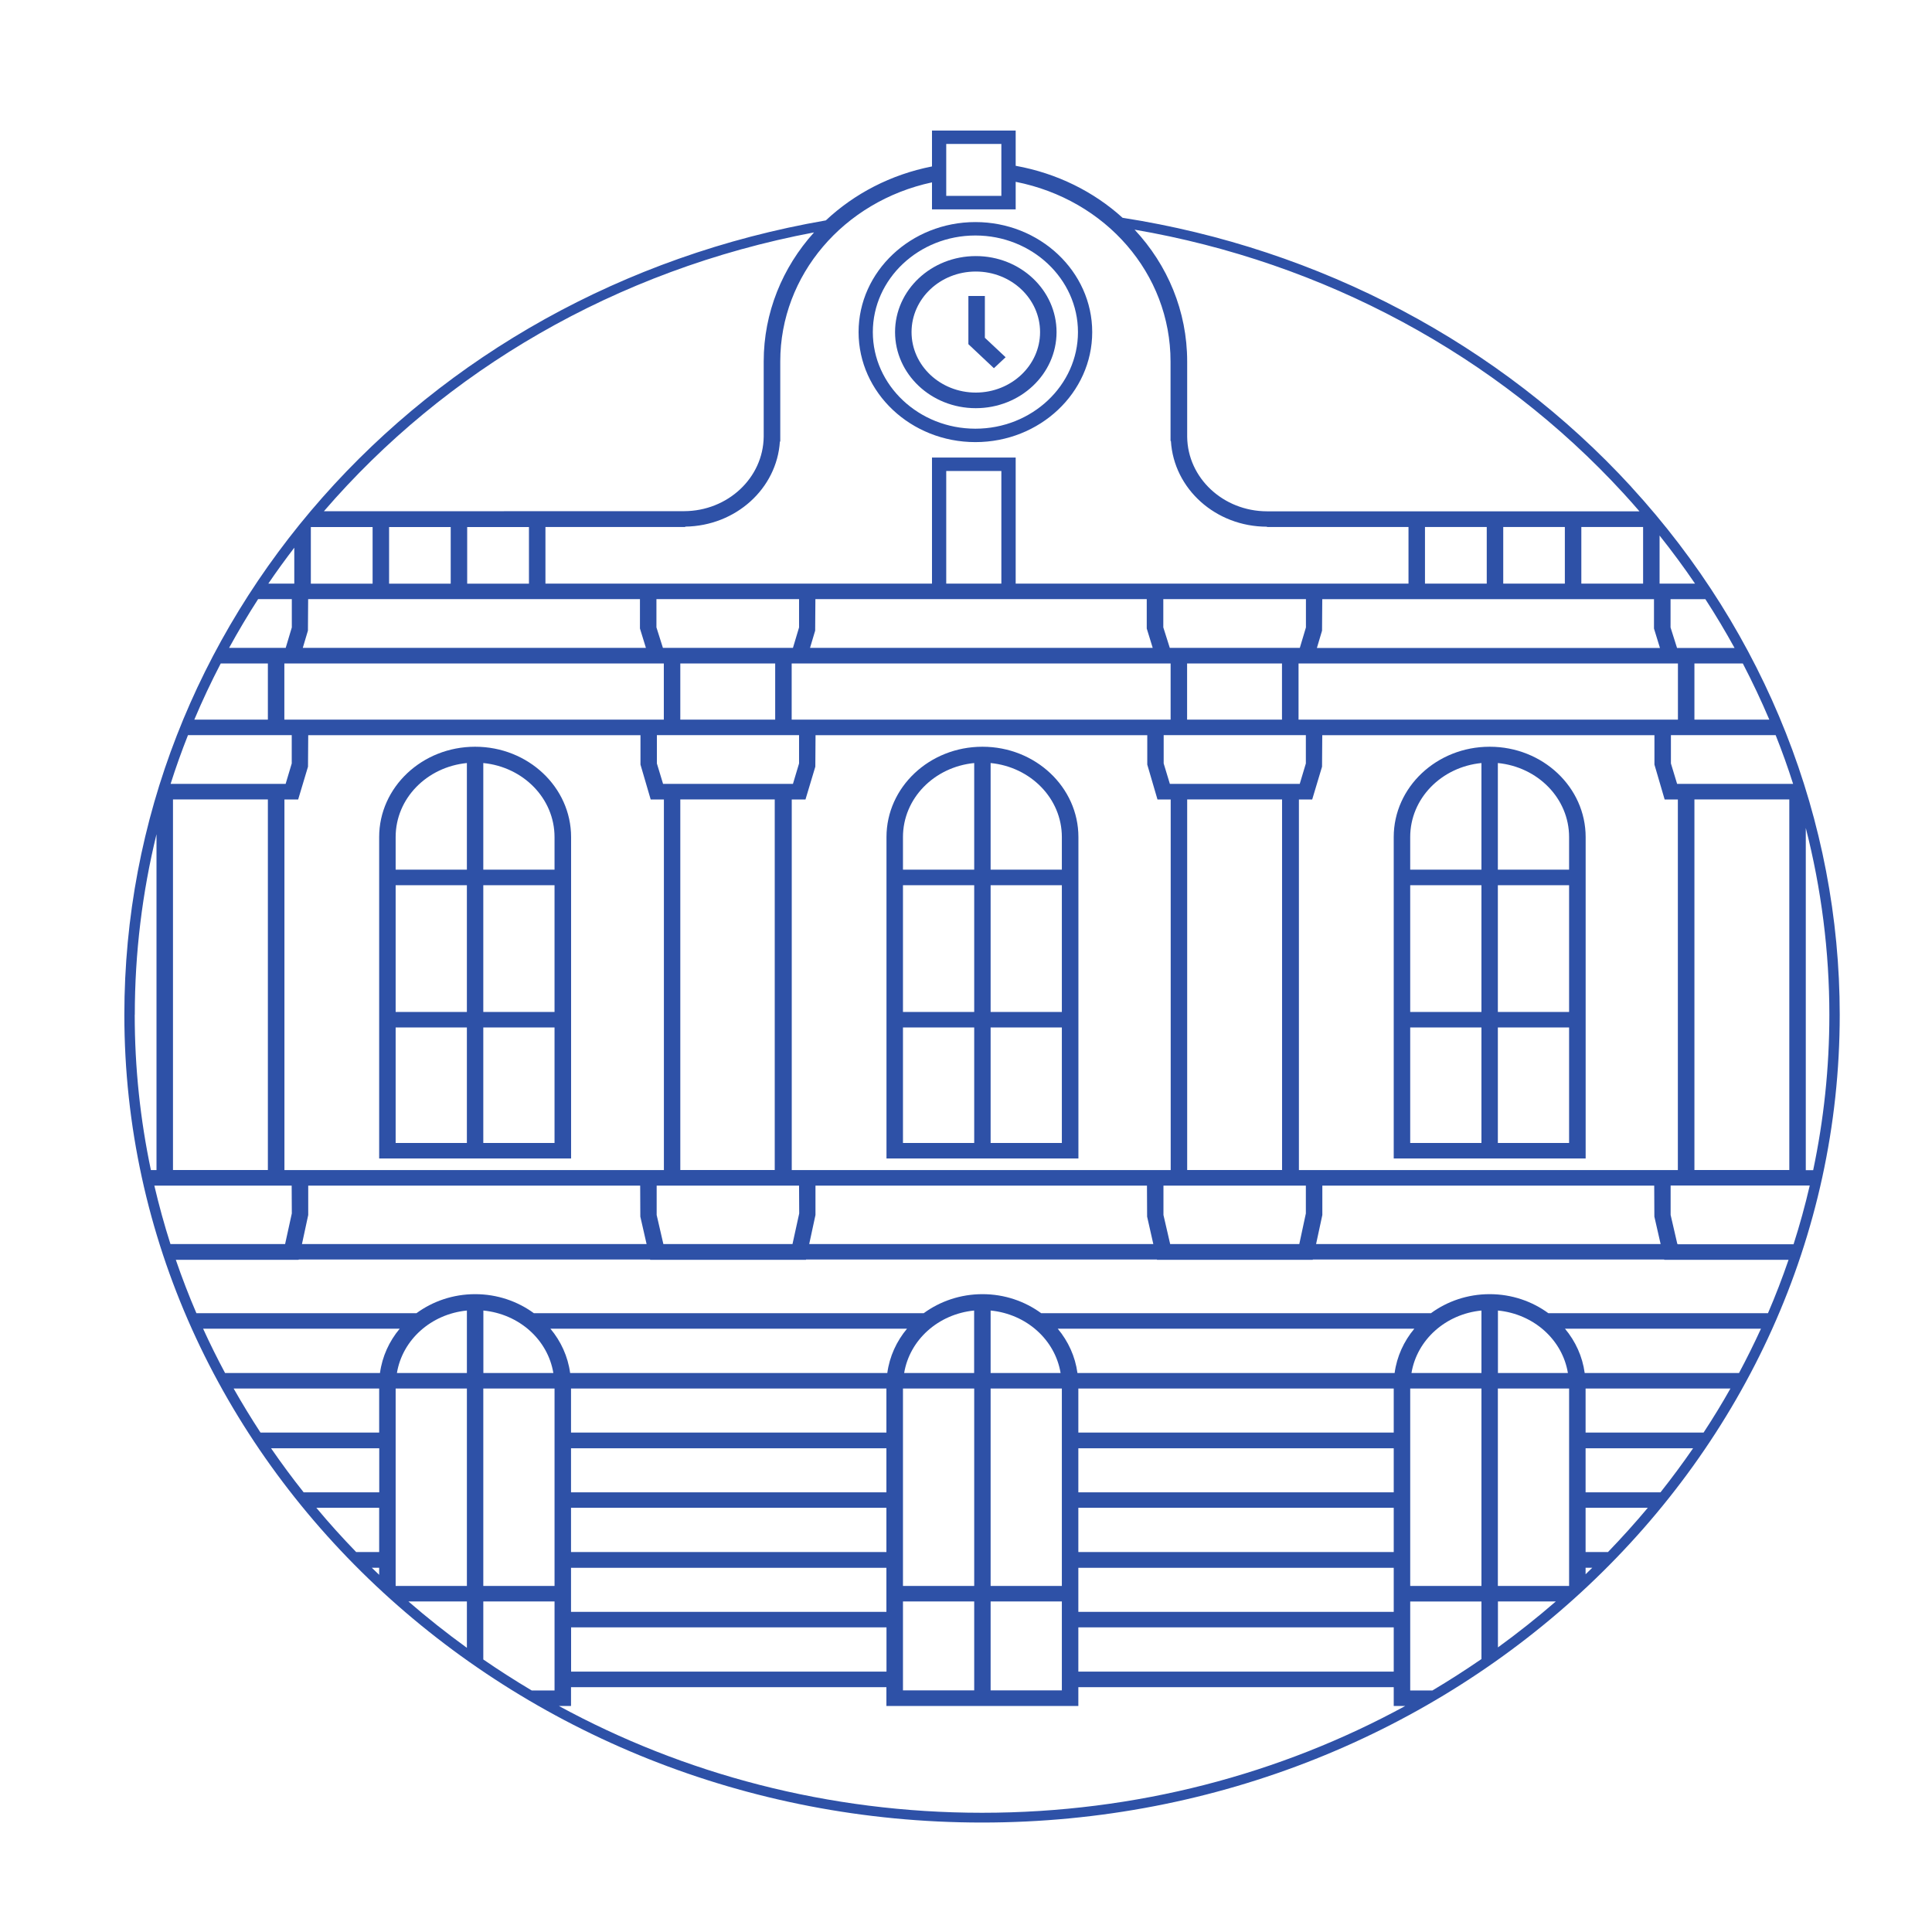 <svg xmlns="http://www.w3.org/2000/svg" width="275" height="275" viewBox="0 0 275 275" fill="none"><path d="M139.836 106.29C132.297 106.29 126.182 112.05 126.182 119.15V164.9H153.501V119.15C153.501 112.05 147.385 106.29 139.847 106.29H139.836ZM138.668 162.69H128.528V146.25H138.668V162.69ZM138.668 144.04H128.528V126H138.668V144.04ZM138.668 123.79H128.528V119.15C128.528 113.64 132.977 109.17 138.668 108.61V123.79ZM151.144 162.69H141.004V146.25H151.144V162.69ZM151.144 144.04H141.004V126H151.144V144.04ZM151.144 123.79H141.004V108.61C146.695 109.17 151.144 113.65 151.144 119.15V123.79Z" fill="#2E51A7"></path><path d="M212.036 106.29C204.498 106.29 198.382 112.05 198.382 119.15V164.9H225.701V119.15C225.701 112.05 219.586 106.29 212.047 106.29H212.036ZM210.868 162.69H200.728V146.25H210.868V162.69ZM210.868 144.04H200.728V126H210.868V144.04ZM210.868 123.79H200.728V119.15C200.728 113.64 205.177 109.17 210.868 108.61V123.79ZM223.344 162.69H213.204V146.25H223.344V162.69ZM223.344 144.04H213.204V126H223.344V144.04ZM223.344 123.79H213.204V108.61C218.895 109.17 223.344 113.65 223.344 119.15V123.79Z" fill="#2E51A7"></path><path d="M67.624 106.29C60.086 106.29 53.97 112.05 53.97 119.15V164.9H81.289V119.15C81.289 112.05 75.173 106.29 67.635 106.29H67.624ZM66.456 162.69H56.316V146.25H66.456V162.69ZM66.456 144.04H56.316V126H66.456V144.04ZM66.456 123.79H56.316V119.15C56.316 113.64 60.765 109.17 66.456 108.61V123.79ZM78.932 162.69H68.792V146.25H78.932V162.69ZM78.932 144.04H68.792V126H78.932V144.04ZM78.932 123.79H68.792V108.61C74.483 109.17 78.932 113.65 78.932 119.15V123.79Z" fill="#2E51A7"></path><path d="M138.891 58.1C145.24 58.1 150.379 53.26 150.39 47.28C150.39 41.3 145.251 36.45 138.901 36.45C132.552 36.45 127.402 41.29 127.402 47.27C127.402 53.25 132.541 58.1 138.891 58.1ZM138.891 38.65C143.945 38.65 148.043 42.51 148.043 47.27C148.043 52.02 143.945 55.87 138.901 55.88C133.847 55.88 129.749 52.03 129.749 47.27C129.749 42.51 133.837 38.65 138.891 38.65Z" fill="#2E51A7"></path><path d="M143.138 50.85L140.186 48.08V42.13H137.84V48.99L141.471 52.41L143.138 50.85Z" fill="#2E51A7"></path><path d="M138.837 62.93C148.011 62.93 155.465 55.91 155.465 47.27C155.465 38.63 148 31.61 138.837 31.61C129.674 31.61 122.21 38.63 122.21 47.27C122.21 55.91 129.664 62.93 138.837 62.93ZM138.837 33.52C146.886 33.52 153.437 39.69 153.437 47.27C153.437 54.85 146.886 61.02 138.837 61.02C130.789 61.02 124.238 54.85 124.238 47.27C124.238 39.69 130.789 33.52 138.837 33.52Z" fill="#2E51A7"></path><path d="M232.211 69.31C213.513 48.93 187.829 35.36 159.787 31C155.71 27.3 150.486 24.67 144.572 23.6V18.58H132.659V23.69C126.766 24.85 121.584 27.59 117.55 31.37C59.63 41.4 17.7 88.8 17.7 144.44C17.7 207.84 72.467 259.42 139.783 259.42C207.1 259.42 261.866 207.84 261.866 144.44C261.866 116.85 251.333 90.16 232.2 69.31H232.211ZM255.23 111.58H238.72L237.838 108.67V104.64H252.746C253.659 106.93 254.487 109.24 255.23 111.58ZM254.689 113.79V166.54H241.183V113.79H254.689ZM235.449 166.55H184.887V113.8H186.777L188.179 109.13L188.211 104.65H235.492V108.83L236.946 113.8H238.826V166.55H235.449ZM236.362 177.08H187.33L188.221 172.94V168.76H235.46L235.481 173.17L236.373 177.08H236.362ZM163.248 166.55H112.697V113.8H114.651L116.053 109.13L116.084 104.65H163.302V108.83L164.756 113.8H166.636V166.55H163.259H163.248ZM164.162 177.08H115.182L116.074 172.94V168.76H163.259L163.28 173.17L164.162 177.08ZM91.111 166.55H40.486V113.8H42.44L43.841 109.13L43.873 104.65H91.165V108.83L92.619 113.8H94.499V166.55H91.122H91.111ZM92.025 177.08H42.981L43.873 172.94V168.76H91.122L91.143 173.17L92.035 177.08H92.025ZM163.227 85.28V89.46L164.077 92.22H115.299L116.031 89.76L116.063 85.28H163.217H163.227ZM134.687 83.07V67.04H142.533V83.07H134.687ZM164.756 94.44H166.625V102.43H166.136H115.872H112.687V94.44H164.756ZM184.834 102.43V94.44H238.836V102.43H238.666H184.834ZM166.519 111.58L165.637 108.67V104.64H185.875V108.67L185.004 111.58H166.519ZM182.488 113.79V166.54H168.982V113.79H182.488ZM168.971 102.43V94.44H182.477V102.43H181.352H168.961H168.971ZM185.886 89.31L185.015 92.22H166.508L165.584 89.3V85.28H185.886V89.31ZM113.738 89.31L112.867 92.22H94.36L93.437 89.3V85.28H113.738V89.31ZM110.34 94.44V102.43H96.834V94.44H110.34ZM113.738 104.64V108.67L112.867 111.58H94.382L93.5 108.67V104.64H113.738ZM110.276 113.79V166.54H96.834V113.79H110.276ZM93.458 168.76H113.738L113.759 172.72L112.803 177.08H94.424L93.469 172.94V168.76H93.458ZM165.595 168.76H185.875V172.72L184.941 177.08H166.561L165.606 172.94V168.76H165.595ZM251.843 102.43H241.183V94.44H248.074C249.433 97.06 250.696 99.73 251.843 102.43ZM246.895 92.23H238.709L237.785 89.31V85.29H242.744C244.219 87.56 245.6 89.88 246.895 92.23ZM236.224 76.23C237.997 78.46 239.686 80.74 241.268 83.07H236.224V76.23ZM236.277 92.23H187.446L188.179 89.77L188.211 85.29H235.428V89.47L236.277 92.23ZM202.831 83.07V75.01H211.623V83.07H202.831ZM213.97 83.07V75.01H222.74V83.07H213.97ZM233.878 83.07H225.086V75.01H233.878V83.07ZM231.085 70.22C231.86 71.06 232.614 71.92 233.358 72.78H180.332C174.1 72.76 169.046 68.03 168.982 62.17V51.45C168.982 44.29 166.19 37.71 161.497 32.69C188.434 37.31 213.046 50.56 231.085 70.22ZM134.687 20.49H142.533V27.88H134.687V20.49ZM132.659 25.98V29.8H144.572V25.88C157.409 28.41 166.614 38.96 166.614 51.45V62.77H166.667C167.071 69.57 173.027 74.97 180.343 74.97V75.01H200.485V83.07H144.572V65.13H132.659V83.07H77.638V75.01H97.535V74.96C104.734 74.86 110.574 69.55 111.009 62.85H111.062V51.44C111.062 39.17 120.077 28.66 132.648 25.96L132.659 25.98ZM115.861 33.09C111.37 38.07 108.705 44.5 108.705 51.45V62.15C108.641 68.02 103.587 72.75 97.355 72.76L46.103 72.77C63.272 52.84 87.576 38.43 115.872 33.08L115.861 33.09ZM75.291 75.02V83.08H66.499V75.02H75.291ZM64.153 75.02V83.08H55.383V75.02H64.153ZM44.245 75.02H53.036V83.08H44.245V75.02ZM43.831 89.76L43.862 85.28H91.09V89.46L91.94 92.22H43.098L43.831 89.76ZM92.619 94.44H94.488V102.43H92.768H42.503H40.475V94.44H92.619ZM41.888 77.96V83.07H38.193C39.371 81.33 40.613 79.63 41.888 77.96ZM36.738 85.28H41.537V89.31L40.666 92.22H32.608C33.903 89.86 35.283 87.54 36.738 85.28ZM31.418 94.44H38.129V102.43H27.66C28.806 99.71 30.059 97.05 31.418 94.44ZM26.768 104.64H41.526V108.67L40.656 111.58H24.283C25.026 109.23 25.855 106.92 26.757 104.64H26.768ZM38.129 113.79V166.54H24.623V113.79H38.129ZM19.187 144.44C19.187 135.62 20.259 127.02 22.276 118.74V166.55H21.48C19.972 159.4 19.176 152.01 19.176 144.44H19.187ZM21.968 168.76H41.516L41.537 172.72L40.581 177.08H24.262C23.391 174.35 22.627 171.57 21.968 168.76ZM53.971 224.16C53.62 223.83 53.27 223.49 52.919 223.15H53.971V224.16ZM53.971 220.92H50.7C48.736 218.89 46.835 216.79 45.03 214.62H53.971V220.92ZM53.971 212.42H43.225C41.601 210.38 40.061 208.29 38.585 206.15H53.981V212.42H53.971ZM53.971 203.91H37.078C35.74 201.86 34.466 199.77 33.255 197.64H53.971V203.91ZM32.034 195.43C30.93 193.37 29.889 191.27 28.913 189.13H56.89C55.404 190.91 54.406 193.07 54.087 195.43H32.034ZM66.457 234.55C63.58 232.47 60.798 230.26 58.133 227.95H66.457V234.55ZM66.457 225.74H56.317V197.64H66.457V225.74ZM66.457 195.43H56.498C57.283 190.7 61.36 187.04 66.457 186.54V195.43ZM78.933 240.62H75.684C73.327 239.22 71.033 237.75 68.793 236.21V227.95H78.933V240.61V240.62ZM78.933 225.74H68.793V197.64H78.933V225.74ZM128.528 225.74V197.64H138.668V225.74H128.528ZM138.668 227.95V240.61H128.528V227.95H138.668ZM128.698 195.43C129.484 190.7 133.561 187.04 138.658 186.54V195.43H128.698ZM126.299 195.43H81.152C80.833 193.07 79.835 190.91 78.349 189.13H129.102C127.615 190.91 126.617 193.07 126.299 195.43ZM81.279 229.43V223.16H126.171V229.43H81.279ZM126.182 231.64V237.94H81.29V231.64H126.182ZM81.279 220.92V214.62H126.171V220.92H81.279ZM81.279 212.42V206.15H126.171V212.42H81.279ZM81.279 203.91V197.64H126.171V203.91H81.279ZM78.763 195.43H68.803V186.54C73.911 187.04 77.977 190.7 78.763 195.43ZM139.783 258.03C117.868 258.03 97.291 252.49 79.559 242.83H81.279V240.15H126.171V242.83H153.491V240.15H198.383V242.83H200.018C182.286 252.5 161.72 258.03 139.794 258.03H139.783ZM153.491 229.43V223.16H198.383V229.43H153.491ZM198.383 231.64V237.94H153.491V231.64H198.383ZM153.491 220.92V214.62H198.383V220.92H153.491ZM153.491 212.42V206.15H198.383V212.42H153.491ZM153.491 203.91V197.64H198.383V203.91H153.491ZM153.363 195.43C153.045 193.07 152.047 190.91 150.56 189.13H201.313C199.827 190.91 198.829 193.07 198.51 195.43H153.374H153.363ZM150.964 195.43H141.004V186.54C146.111 187.04 150.178 190.7 150.964 195.43ZM151.144 197.64V225.74H141.004V197.64H151.144ZM151.144 227.95V240.61H141.004V227.95H151.144ZM210.869 236.15C208.597 237.71 206.272 239.2 203.893 240.62H200.729V227.96H210.869V236.16V236.15ZM210.869 225.74H200.729V197.64H210.869V225.74ZM210.869 195.43H200.91C201.695 190.7 205.773 187.04 210.869 186.54V195.43ZM213.216 234.49V227.95H221.455C218.811 230.24 216.072 232.42 213.216 234.49ZM223.345 225.74H213.205V197.64H223.345V225.74ZM213.216 195.43V186.54C218.323 187.04 222.389 190.7 223.175 195.43H213.216ZM225.692 224.08V223.15H226.647C226.329 223.46 226.01 223.77 225.692 224.08ZM228.877 220.92H225.692V214.62H234.547C232.742 216.78 230.841 218.88 228.877 220.92ZM236.352 212.42H225.692V206.15H240.992C239.516 208.29 237.966 210.38 236.352 212.42ZM242.499 203.91H225.692V197.64H246.311C245.111 199.77 243.837 201.86 242.489 203.91H242.499ZM247.532 195.43H225.564C225.246 193.07 224.247 190.91 222.761 189.13H250.654C249.677 191.26 248.636 193.36 247.532 195.43ZM251.631 186.92H220.393C218.079 185.23 215.191 184.21 212.037 184.21C208.884 184.21 205.985 185.23 203.681 186.92H148.203C145.888 185.23 143 184.21 139.847 184.21C136.693 184.21 133.795 185.23 131.48 186.92H75.992C73.677 185.23 70.789 184.21 67.635 184.21C64.482 184.21 61.583 185.23 59.279 186.92H27.957C26.885 184.43 25.908 181.89 25.026 179.32H42.514V179.28H92.545V179.32H114.725V179.28H164.682V179.32H186.862V179.28H236.883V179.32H254.582C253.701 181.89 252.724 184.43 251.652 186.92H251.631ZM255.294 177.11H238.815V177.07H238.751L237.796 172.93V168.75H257.598C256.94 171.58 256.175 174.36 255.294 177.11ZM257.035 166.55V117.85C259.244 126.5 260.39 135.42 260.39 144.45C260.39 152.01 259.594 159.4 258.086 166.56H257.025L257.035 166.55Z" fill="#2E51A7"></path></svg>